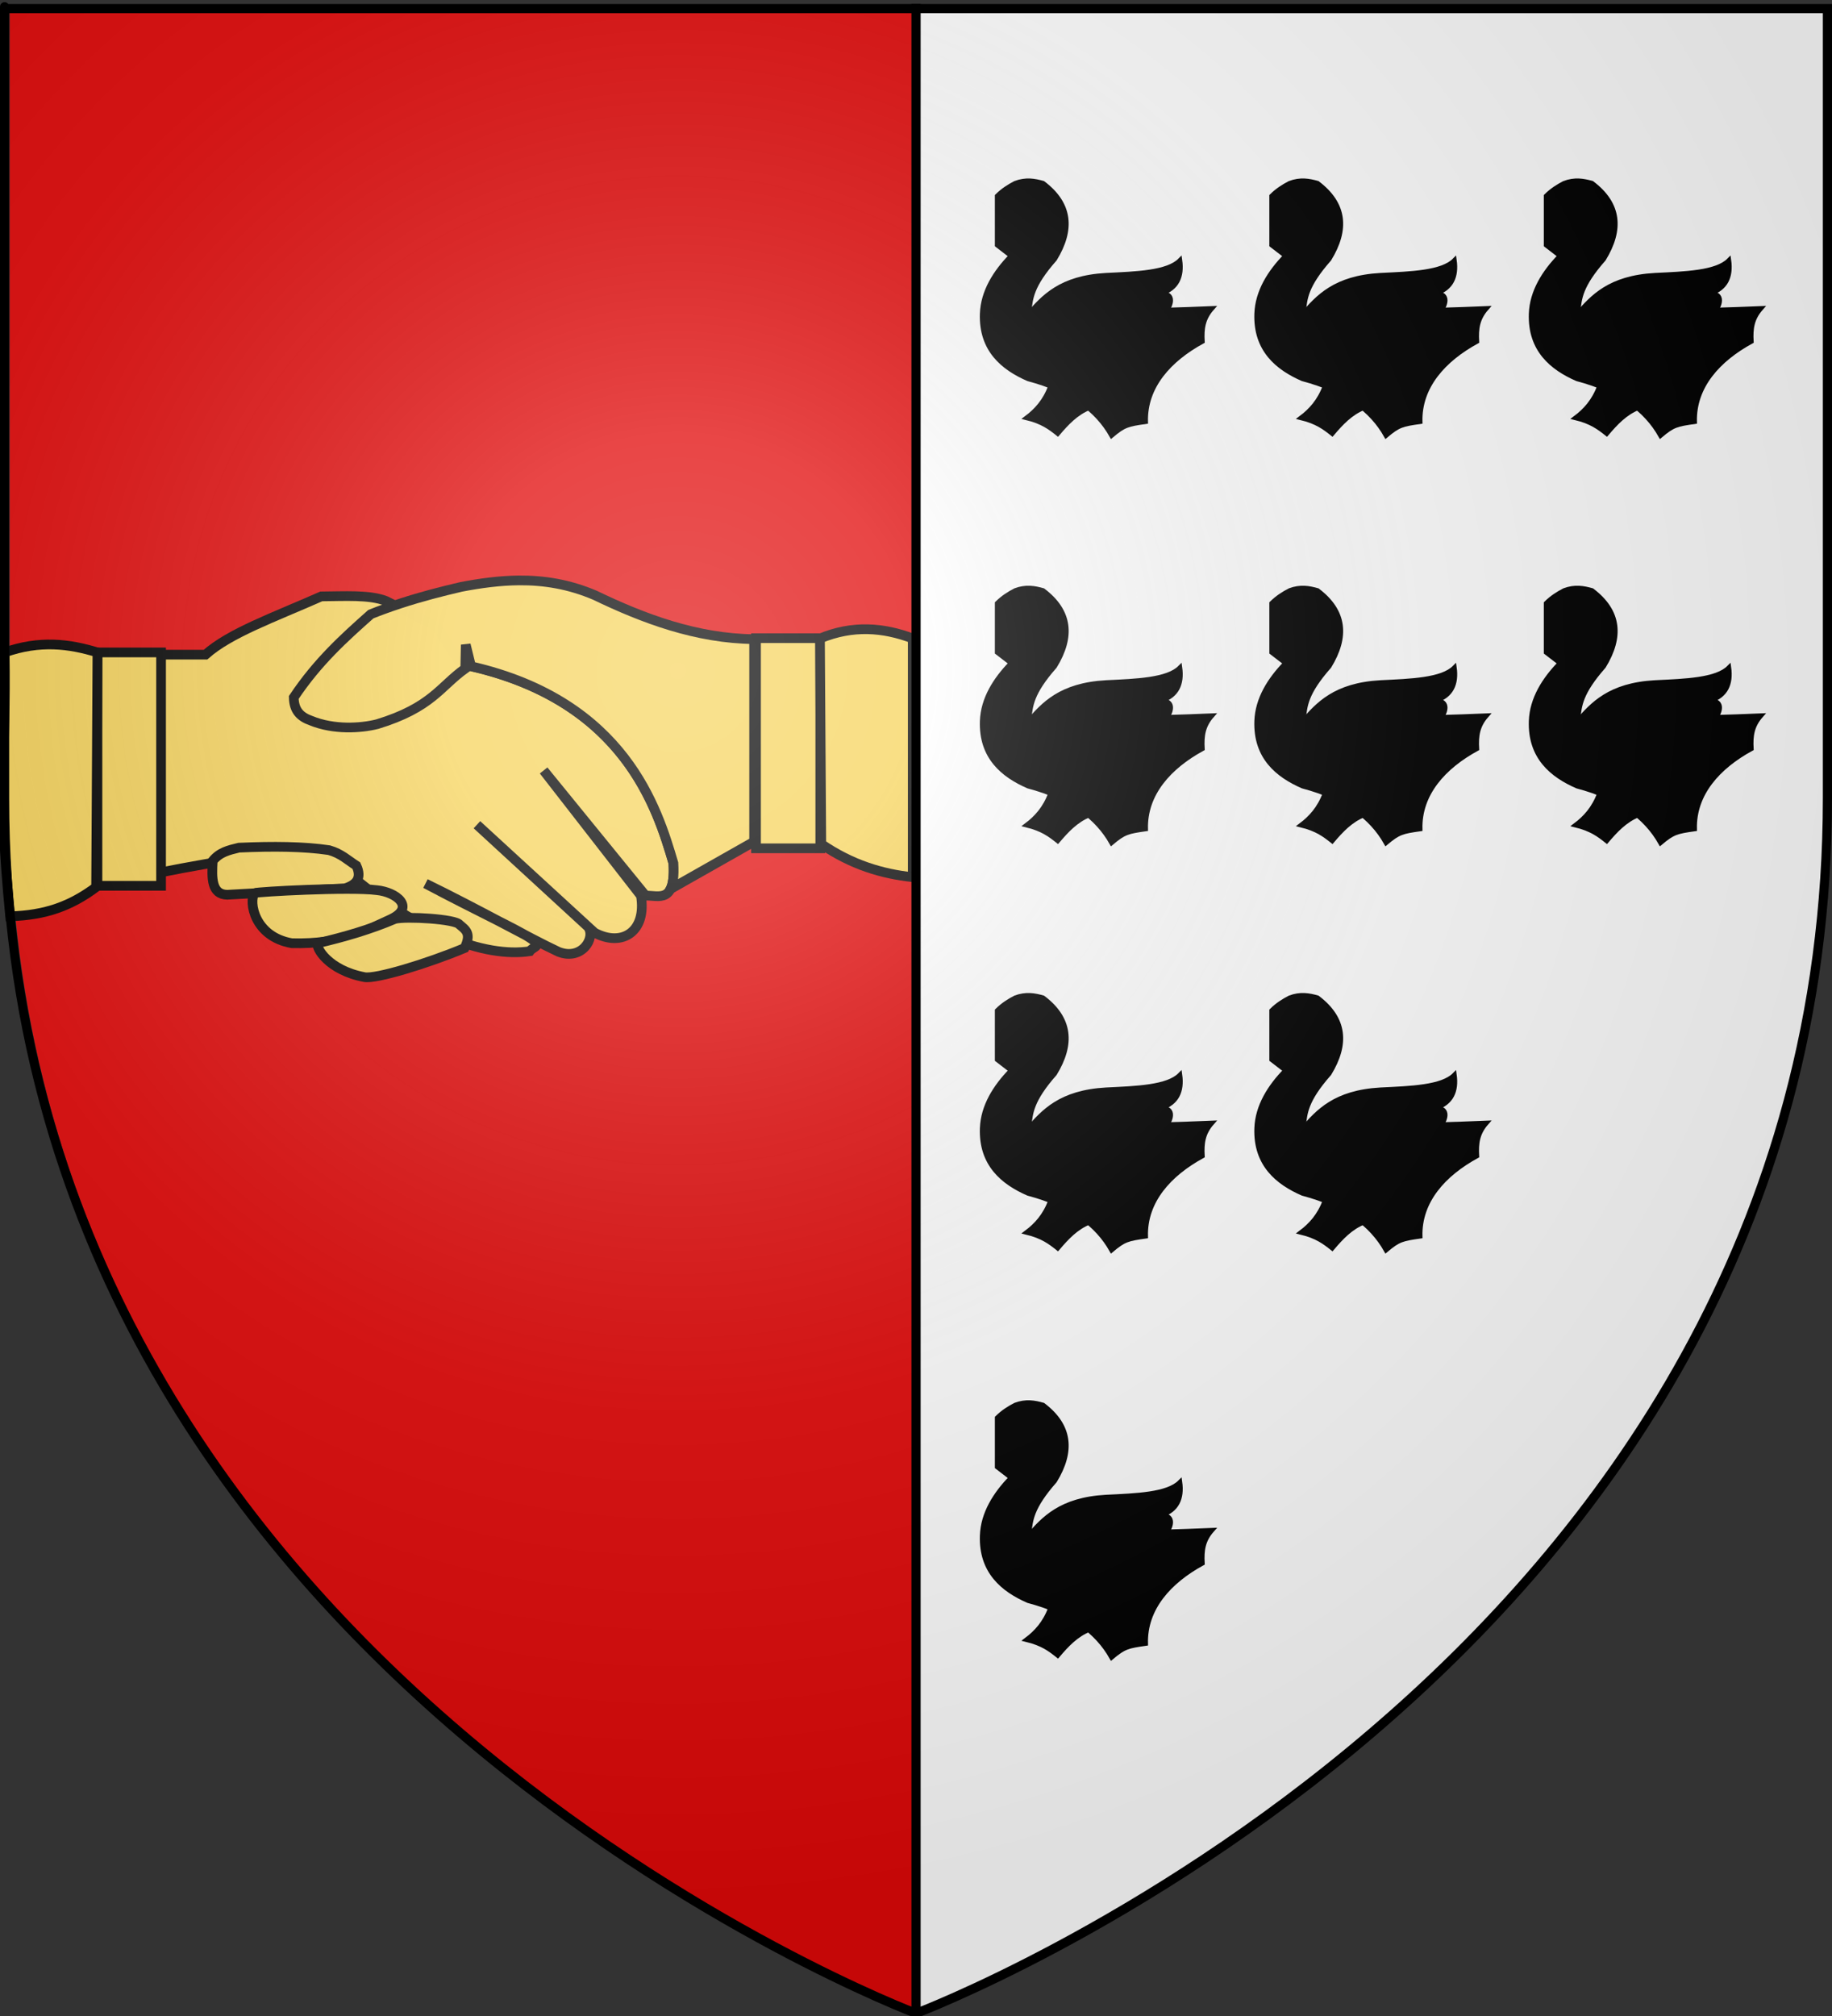 <?xml version="1.0" encoding="UTF-8" standalone="no"?>
<svg
   xmlns:dc="http://purl.org/dc/elements/1.1/"
   xmlns:cc="http://web.resource.org/cc/"
   xmlns:rdf="http://www.w3.org/1999/02/22-rdf-syntax-ns#"
   xmlns:svg="http://www.w3.org/2000/svg"
   xmlns="http://www.w3.org/2000/svg"
   xmlns:xlink="http://www.w3.org/1999/xlink"
   xmlns:sodipodi="http://sodipodi.sourceforge.net/DTD/sodipodi-0.dtd"
   xmlns:inkscape="http://www.inkscape.org/namespaces/inkscape"
   height="660"
   width="600"
   version="1.0"
   id="svg2"
   sodipodi:version="0.32"
   inkscape:version="0.44.1"
   sodipodi:docname="Blason Montainville01.svg"
   sodipodi:docbase="C:\Documents and Settings\Standard\Mes documents\Ouiqui\Blasons"
   inkscape:export-filename="/Users/olivier/Desktop/Blason Rouge/Blason_Vide_3D.png"
   inkscape:export-xdpi="144"
   inkscape:export-ydpi="144">
  <rect width="100%" height="100%" fill="#333333" stroke="none"/>
  <sodipodi:namedview
     inkscape:window-height="712"
     inkscape:window-width="1024"
     inkscape:pageshadow="2"
     inkscape:pageopacity="0.0"
     guidetolerance="10.0"
     gridtolerance="10.0"
     objecttolerance="10.0"
     borderopacity="1.0"
     bordercolor="#666666"
     pagecolor="#ffffff"
     id="base"
     showgrid="false"
     height="660px"
     inkscape:zoom="0.39166668"
     inkscape:cx="-116.10171"
     inkscape:cy="171.89774"
     inkscape:window-x="-4"
     inkscape:window-y="-4"
     inkscape:current-layer="layer4"
     showguides="true"
     inkscape:guide-bbox="true" />
  <desc
     id="desc4">Flag of Canton of Valais (Wallis)</desc>
  <defs
     id="defs6">
    <linearGradient
       id="linearGradient2893">
      <stop
         style="stop-color:white;stop-opacity:0.314;"
         offset="0"
         id="stop2895" />
      <stop
         id="stop2897"
         offset="0.19"
         style="stop-color:white;stop-opacity:0.251;" />
      <stop
         style="stop-color:#6b6b6b;stop-opacity:0.125;"
         offset="0.6"
         id="stop2901" />
      <stop
         style="stop-color:black;stop-opacity:0.125;"
         offset="1"
         id="stop2899" />
    </linearGradient>
    <linearGradient
       id="linearGradient2885">
      <stop
         id="stop2887"
         offset="0"
         style="stop-color:white;stop-opacity:1;" />
      <stop
         style="stop-color:white;stop-opacity:1;"
         offset="0.229"
         id="stop2891" />
      <stop
         id="stop2889"
         offset="1"
         style="stop-color:black;stop-opacity:1;" />
    </linearGradient>
    <linearGradient
       id="linearGradient2955">
      <stop
         id="stop2867"
         offset="0"
         style="stop-color:#fd0000;stop-opacity:1;" />
      <stop
         style="stop-color:#e77275;stop-opacity:0.659;"
         offset="0.5"
         id="stop2873" />
      <stop
         style="stop-color:black;stop-opacity:0.323;"
         offset="1"
         id="stop2959" />
    </linearGradient>
    <radialGradient
       inkscape:collect="always"
       xlink:href="#linearGradient2955"
       id="radialGradient2961"
       cx="225.524"
       cy="218.901"
       fx="225.524"
       fy="218.901"
       r="300"
       gradientTransform="matrix(-4.167939e-4,2.183,-1.884,-3.599562e-4,615.597,-289.121)"
       gradientUnits="userSpaceOnUse" />
    <polygon
       id="star"
       transform="scale(53,53)"
       points="0,-1 0.588,0.809 -0.951,-0.309 0.951,-0.309 -0.588,0.809 0,-1 " />
    <clipPath
       id="clip">
      <path
         d="M 0,-200 L 0,600 L 300,600 L 300,-200 L 0,-200 z "
         id="path10" />
    </clipPath>
    <radialGradient
       inkscape:collect="always"
       xlink:href="#linearGradient2955"
       id="radialGradient1911"
       gradientUnits="userSpaceOnUse"
       gradientTransform="matrix(-4.167939e-4,2.183,-1.884,-3.599562e-4,615.597,-289.121)"
       cx="225.524"
       cy="218.901"
       fx="225.524"
       fy="218.901"
       r="300" />
    <radialGradient
       inkscape:collect="always"
       xlink:href="#linearGradient2955"
       id="radialGradient2865"
       gradientUnits="userSpaceOnUse"
       gradientTransform="matrix(0,1.749,-1.593,-1.049767e-7,551.788,-191.29)"
       cx="225.524"
       cy="218.901"
       fx="225.524"
       fy="218.901"
       r="300" />
    <radialGradient
       inkscape:collect="always"
       xlink:href="#linearGradient2955"
       id="radialGradient2871"
       gradientUnits="userSpaceOnUse"
       gradientTransform="matrix(0,1.386,-1.323,-5.741131e-8,-158.082,-109.541)"
       cx="225.524"
       cy="218.901"
       fx="225.524"
       fy="218.901"
       r="300" />
    <radialGradient
       inkscape:collect="always"
       xlink:href="#linearGradient2893"
       id="radialGradient3163"
       gradientUnits="userSpaceOnUse"
       gradientTransform="matrix(1.353,0,0,1.349,-77.629,-85.747)"
       cx="221.445"
       cy="226.331"
       fx="221.445"
       fy="226.331"
       r="300" />
  </defs>
  <g
     inkscape:groupmode="layer"
     id="layer3"
     inkscape:label="Fond écu"
     style="display:inline"
     sodipodi:insensitive="true">
    <path
       style="fill:#e20909;fill-opacity:0.994;fill-rule:evenodd;stroke:none;stroke-width:1px;stroke-linecap:butt;stroke-linejoin:miter;stroke-opacity:1;display:inline"
       d="M 300.351,3.071 C 300.391,3.442 300.413,3.814 300.413,4.196 L 300.413,658.883 C 286.845,653.619 3.195,540.245 3.195,261.602 C 3.195,-23.849 3.195,3.071 3.195,3.071 L 300.351,3.071 z "
       id="path2816" />
    <path
       style="fill:white;fill-opacity:1;fill-rule:evenodd;stroke:none;stroke-width:1px;stroke-linecap:butt;stroke-linejoin:miter;stroke-opacity:1;display:inline"
       d="M 301.538,3.071 C 301.498,3.442 301.476,3.814 301.476,4.196 L 301.476,658.883 C 315.044,653.619 598.694,540.245 598.694,261.602 C 598.694,-23.849 598.694,3.071 598.694,3.071 L 301.538,3.071 z "
       id="path2818" />
  </g>
  <g
     inkscape:groupmode="layer"
     id="layer4"
     inkscape:label="Meubles"
     style="display:inline"
     sodipodi:insensitive="true">
    <g
       id="g22999"
       transform="matrix(1.538,0,0,1.538,-2.587,185.943)"
       style="fill:#f7d55d;fill-opacity:0.994;stroke:black;stroke-width:2.065;stroke-miterlimit:4;stroke-dasharray:none;stroke-opacity:1">
      <g
         id="g17190"
         style="fill:#f7d55d;fill-opacity:0.994;stroke:black;stroke-width:2.065;stroke-miterlimit:4;stroke-dasharray:none;stroke-opacity:1">
        <path
           id="path6470"
           style="fill:#f7d55d;fill-opacity:0.994;fill-rule:evenodd;stroke:black;stroke-width:2.065;stroke-linecap:butt;stroke-linejoin:miter;stroke-miterlimit:4;stroke-dasharray:none;stroke-opacity:1"
           d="M 35.576,18.45 L 45.44,18.45 C 50.634,13.846 59.665,10.654 70.101,6.051 C 75.056,6.028 80.381,5.636 83.911,7.037 L 94.762,12.531 L 99.694,20.423 C 134.516,27.371 141.596,51.036 145.07,62.839 C 145.588,71.504 142.008,69.7 139.152,69.745 L 117.45,43.111 L 138.165,69.745 C 139.443,77.356 134.202,80.795 128.301,77.636 L 103.244,54.653 L 126.924,76.422 C 128.597,78.759 125.544,83.665 120.595,81.698 C 114.096,78.645 103.366,72.567 92.3,67.181 C 102.959,72.85 111.656,76.87 114.494,78.727 C 117.388,80.622 115.267,80.495 114.491,81.582 C 105.203,82.974 89.827,78.193 71.235,60.913 C 60.641,60.278 48.362,62.339 35.824,64.812 L 35.576,18.45 z " />
        <path
           id="path6452"
           style="fill:#f7d55d;fill-opacity:0.994;fill-rule:evenodd;stroke:black;stroke-width:2.065;stroke-linecap:butt;stroke-linejoin:miter;stroke-miterlimit:4;stroke-dasharray:none;stroke-opacity:1"
           d="M 46.975,62.34 C 46.76,65.993 46.691,69.5 50.069,69.56 L 75.167,68.185 C 77.626,67.409 78.775,65.978 77.574,63.372 C 75.742,62.212 74.36,60.803 71.764,60.068 C 66.445,59.272 59.845,59.208 52.555,59.538 C 50.315,60.086 48.496,60.493 46.975,62.34 z " />
        <rect
           id="rect6492"
           style="fill:#f7d55d;fill-opacity:0.994;fill-rule:evenodd;stroke:black;stroke-width:2.065;stroke-linejoin:miter;stroke-miterlimit:4;stroke-dasharray:none;stroke-opacity:1"
           y="17.976"
           x="22.433"
           height="49.675"
           width="13.548" />
        <path
           id="path7379"
           style="fill:#f7d55d;fill-opacity:0.994;fill-rule:evenodd;stroke:black;stroke-width:2.065;stroke-linecap:butt;stroke-linejoin:miter;stroke-miterlimit:4;stroke-dasharray:none;stroke-opacity:1"
           d="M 22.433,17.976 C 16.46,16.14 10.144,15.328 2.676,17.976 C 3.067,40.807 0.997,45.078 3.85,74.143 C 11.452,73.924 16.807,71.916 22.151,67.934 L 22.433,17.976 z "
           sodipodi:nodetypes="ccccc" />
        <rect
           id="rect8266"
           style="fill:#f7d55d;fill-opacity:0.994;fill-rule:evenodd;stroke:black;stroke-width:2.065;stroke-linejoin:miter;stroke-miterlimit:4;stroke-dasharray:none;stroke-opacity:1"
           transform="scale(-1,1)"
           y="14.943"
           x="-176.359"
           height="44.734"
           width="13.686" />
        <path
           id="path6432"
           style="fill:#f7d55d;fill-opacity:0.994;fill-rule:evenodd;stroke:black;stroke-width:2.065;stroke-linecap:butt;stroke-linejoin:miter;stroke-miterlimit:4;stroke-dasharray:none;stroke-opacity:1"
           d="M 112.209,2.649 C 108.084,2.681 103.981,3.247 99.897,4.024 C 95.678,5.011 91.413,6.097 86.959,7.555 C 84.903,8.229 82.797,8.976 80.647,9.837 C 74.929,14.917 69.326,19.95 64.24,27.555 C 64.275,30.31 65.593,31.684 67.897,32.493 C 72.739,34.485 78.464,34.139 82.022,33.243 C 93.648,29.697 95.377,25.242 100.772,21.399 L 100.772,20.68 L 100.865,16.337 L 101.99,20.93 C 134.812,28.446 141.688,51.3 145.084,62.837 C 145.249,65.606 144.973,67.304 144.459,68.337 L 162.272,58.243 L 162.272,15.149 C 149.998,15.031 138.697,10.778 128.365,5.805 C 122.867,3.457 117.513,2.609 112.209,2.649 z " />
        <path
           id="path6454"
           style="fill:#f7d55d;fill-opacity:0.994;fill-rule:evenodd;stroke:black;stroke-width:2.065;stroke-linecap:butt;stroke-linejoin:miter;stroke-miterlimit:4;stroke-dasharray:none;stroke-opacity:1"
           d="M 55.879,69.199 C 54.616,71.025 55.801,78.485 63.821,79.874 C 74.561,80.144 79.673,77.124 85.023,74.699 C 90.168,72.178 86.054,68.986 81.928,68.582 C 76.283,67.833 56.495,68.914 55.879,69.199 z " />
        <path
           id="path6456"
           style="fill:#f7d55d;fill-opacity:0.994;fill-rule:evenodd;stroke:black;stroke-width:2.065;stroke-linecap:butt;stroke-linejoin:miter;stroke-miterlimit:4;stroke-dasharray:none;stroke-opacity:1"
           d="M 69.322,79.874 C 68.857,80.804 71.6,85.646 79.293,87.094 C 81.67,87.568 92.647,84.228 100.609,80.906 C 102.159,77.735 100.794,77.002 99.542,75.925 C 98.736,74.708 88.184,74.108 85.816,74.691 C 80.529,76.946 74.985,78.557 69.322,79.874 z " />
        <path
           id="path8268"
           style="fill:#f7d55d;fill-opacity:0.994;fill-rule:evenodd;stroke:black;stroke-width:2.065;stroke-linecap:butt;stroke-linejoin:miter;stroke-miterlimit:4;stroke-dasharray:none;stroke-opacity:1"
           d="M 176.29,15.012 C 183.291,12.108 189.798,12.66 196.047,15.012 L 196.047,65.817 C 189.556,65.13 183.064,63.201 176.572,58.761 L 176.29,15.012 z " />
      </g>
    </g>
    <g
       id="g2193"
       transform="translate(-2.503,0.553)"
       style="fill:black;fill-opacity:1">
      <g
         transform="matrix(0.481,0,0,0.481,321.94,56.844)"
         id="g2041"
         style="fill:black;fill-opacity:1">
        <g
           transform="matrix(1.053,0,0,1.053,202.733,-149.892)"
           style="fill:black;fill-opacity:1;display:inline"
           id="g5507">
          <path
             d="M -143.977,278.607 C -147.544,288.266 -153.145,294.367 -159.506,299.137 C -149.13,301.654 -144.122,305.513 -139.239,309.403 C -133.405,302.525 -127.306,295.98 -118.708,292.557 L -118.445,278.87 L -143.977,278.607 z "
             style="fill:black;fill-opacity:1;fill-rule:evenodd;stroke:black;stroke-width:2.848;stroke-linecap:butt;stroke-linejoin:miter;stroke-miterlimit:4;stroke-dasharray:none;stroke-opacity:1"
             id="path4610" />
          <path
             d="M -178.483,155.681 C -174.563,151.799 -170.643,149.436 -166.723,147.379 C -159.864,144.79 -154.209,145.812 -148.736,147.379 C -130.859,160.875 -129.497,177.468 -141.126,196.497 C -156.489,213.939 -156.683,221.901 -157.729,230.395 C -120.393,230.402 -82.238,230.136 -39.432,228.319 C -45.276,234.968 -46.123,241.346 -45.659,249.765 C -67.158,261.499 -82.897,278.88 -82.324,301.65 C -93.971,303.321 -96.292,303.774 -104.461,310.643 C -113.768,294.081 -130.68,281.322 -158.421,273.978 C -174.568,266.921 -189.01,255.202 -188.168,231.778 C -187.654,217.466 -179.676,204.894 -169.49,194.421 L -178.483,187.504 L -178.483,155.681 z "
             style="fill:black;fill-opacity:1;fill-rule:evenodd;stroke:black;stroke-width:2.848;stroke-linecap:butt;stroke-linejoin:miter;stroke-miterlimit:4;stroke-dasharray:none;stroke-opacity:1"
             id="path1946" />
          <path
             d="M -155.654,164.674 C -155.651,168.497 -158.749,171.598 -162.572,171.598 C -166.395,171.598 -169.493,168.497 -169.49,164.674 C -169.493,160.851 -166.395,157.751 -162.572,157.751 C -158.749,157.751 -155.651,160.851 -155.654,164.674 z "
             transform="translate(2,0)"
             style="color:black;fill:black;fill-opacity:1;fill-rule:nonzero;stroke:black;stroke-width:2.848;stroke-linecap:butt;stroke-linejoin:miter;marker:none;marker-start:none;marker-mid:none;marker-end:none;stroke-miterlimit:4;stroke-dasharray:none;stroke-dashoffset:0;stroke-opacity:1;visibility:visible;display:inline;overflow:visible"
             id="path1948" />
          <path
             d="M -158.235,232.123 C -148.562,221.179 -137.594,208.506 -107.92,206.874 C -88.319,205.924 -68.194,205.299 -60.186,197.189 C -58.689,207.893 -62.217,215.298 -71.947,218.634 C -85.103,222.894 -98.569,224.058 -112.071,224.86 C -99.888,223.678 -89.399,224.068 -72.639,218.634 C -62.89,218.357 -65.951,227.098 -69.871,231.087 C -78.931,237.878 -91.05,236.716 -101.694,239.388 L -78.173,235.335 C -70.513,237.451 -73.388,240.905 -76.823,244.197 C -83.477,249.04 -94.528,249.953 -103.769,252.532 L -84.531,247.889 C -77.636,250.594 -82.109,254.512 -87.2,257.901 C -102.035,266.424 -119.191,265.149 -134.9,265.676"
             style="fill:black;fill-opacity:1;fill-rule:evenodd;stroke:black;stroke-width:2.848;stroke-linecap:butt;stroke-linejoin:miter;stroke-miterlimit:4;stroke-dasharray:none;stroke-opacity:1"
             id="path3722" />
        </g>
      </g>
      <g
         transform="matrix(0.481,0,0,0.481,411.833,56.844)"
         id="g2169"
         style="fill:black;fill-opacity:1">
        <g
           transform="matrix(1.053,0,0,1.053,202.733,-149.892)"
           style="fill:black;fill-opacity:1;display:inline"
           id="g2171">
          <path
             d="M -143.977,278.607 C -147.544,288.266 -153.145,294.367 -159.506,299.137 C -149.13,301.654 -144.122,305.513 -139.239,309.403 C -133.405,302.525 -127.306,295.98 -118.708,292.557 L -118.445,278.87 L -143.977,278.607 z "
             style="fill:black;fill-opacity:1;fill-rule:evenodd;stroke:black;stroke-width:2.848;stroke-linecap:butt;stroke-linejoin:miter;stroke-miterlimit:4;stroke-dasharray:none;stroke-opacity:1"
             id="path2173" />
          <path
             d="M -178.483,155.681 C -174.563,151.799 -170.643,149.436 -166.723,147.379 C -159.864,144.79 -154.209,145.812 -148.736,147.379 C -130.859,160.875 -129.497,177.468 -141.126,196.497 C -156.489,213.939 -156.683,221.901 -157.729,230.395 C -120.393,230.402 -82.238,230.136 -39.432,228.319 C -45.276,234.968 -46.123,241.346 -45.659,249.765 C -67.158,261.499 -82.897,278.88 -82.324,301.65 C -93.971,303.321 -96.292,303.774 -104.461,310.643 C -113.768,294.081 -130.68,281.322 -158.421,273.978 C -174.568,266.921 -189.01,255.202 -188.168,231.778 C -187.654,217.466 -179.676,204.894 -169.49,194.421 L -178.483,187.504 L -178.483,155.681 z "
             style="fill:black;fill-opacity:1;fill-rule:evenodd;stroke:black;stroke-width:2.848;stroke-linecap:butt;stroke-linejoin:miter;stroke-miterlimit:4;stroke-dasharray:none;stroke-opacity:1"
             id="path2175" />
          <path
             d="M -155.654,164.674 C -155.651,168.497 -158.749,171.598 -162.572,171.598 C -166.395,171.598 -169.493,168.497 -169.49,164.674 C -169.493,160.851 -166.395,157.751 -162.572,157.751 C -158.749,157.751 -155.651,160.851 -155.654,164.674 z "
             transform="translate(2,0)"
             style="color:black;fill:black;fill-opacity:1;fill-rule:nonzero;stroke:black;stroke-width:2.848;stroke-linecap:butt;stroke-linejoin:miter;marker:none;marker-start:none;marker-mid:none;marker-end:none;stroke-miterlimit:4;stroke-dasharray:none;stroke-dashoffset:0;stroke-opacity:1;visibility:visible;display:inline;overflow:visible"
             id="path2177" />
          <path
             d="M -158.235,232.123 C -148.562,221.179 -137.594,208.506 -107.92,206.874 C -88.319,205.924 -68.194,205.299 -60.186,197.189 C -58.689,207.893 -62.217,215.298 -71.947,218.634 C -85.103,222.894 -98.569,224.058 -112.071,224.86 C -99.888,223.678 -89.399,224.068 -72.639,218.634 C -62.89,218.357 -65.951,227.098 -69.871,231.087 C -78.931,237.878 -91.05,236.716 -101.694,239.388 L -78.173,235.335 C -70.513,237.451 -73.388,240.905 -76.823,244.197 C -83.477,249.04 -94.528,249.953 -103.769,252.532 L -84.531,247.889 C -77.636,250.594 -82.109,254.512 -87.2,257.901 C -102.035,266.424 -119.191,265.149 -134.9,265.676"
             style="fill:black;fill-opacity:1;fill-rule:evenodd;stroke:black;stroke-width:2.848;stroke-linecap:butt;stroke-linejoin:miter;stroke-miterlimit:4;stroke-dasharray:none;stroke-opacity:1"
             id="path2179" />
        </g>
      </g>
      <g
         transform="matrix(0.481,0,0,0.481,501.727,56.844)"
         id="g2181"
         style="fill:black;fill-opacity:1">
        <g
           transform="matrix(1.053,0,0,1.053,202.733,-149.892)"
           style="fill:black;fill-opacity:1;display:inline"
           id="g2183">
          <path
             d="M -143.977,278.607 C -147.544,288.266 -153.145,294.367 -159.506,299.137 C -149.13,301.654 -144.122,305.513 -139.239,309.403 C -133.405,302.525 -127.306,295.98 -118.708,292.557 L -118.445,278.87 L -143.977,278.607 z "
             style="fill:black;fill-opacity:1;fill-rule:evenodd;stroke:black;stroke-width:2.848;stroke-linecap:butt;stroke-linejoin:miter;stroke-miterlimit:4;stroke-dasharray:none;stroke-opacity:1"
             id="path2185" />
          <path
             d="M -178.483,155.681 C -174.563,151.799 -170.643,149.436 -166.723,147.379 C -159.864,144.79 -154.209,145.812 -148.736,147.379 C -130.859,160.875 -129.497,177.468 -141.126,196.497 C -156.489,213.939 -156.683,221.901 -157.729,230.395 C -120.393,230.402 -82.238,230.136 -39.432,228.319 C -45.276,234.968 -46.123,241.346 -45.659,249.765 C -67.158,261.499 -82.897,278.88 -82.324,301.65 C -93.971,303.321 -96.292,303.774 -104.461,310.643 C -113.768,294.081 -130.68,281.322 -158.421,273.978 C -174.568,266.921 -189.01,255.202 -188.168,231.778 C -187.654,217.466 -179.676,204.894 -169.49,194.421 L -178.483,187.504 L -178.483,155.681 z "
             style="fill:black;fill-opacity:1;fill-rule:evenodd;stroke:black;stroke-width:2.848;stroke-linecap:butt;stroke-linejoin:miter;stroke-miterlimit:4;stroke-dasharray:none;stroke-opacity:1"
             id="path2187" />
          <path
             d="M -155.654,164.674 C -155.651,168.497 -158.749,171.598 -162.572,171.598 C -166.395,171.598 -169.493,168.497 -169.49,164.674 C -169.493,160.851 -166.395,157.751 -162.572,157.751 C -158.749,157.751 -155.651,160.851 -155.654,164.674 z "
             transform="translate(2,0)"
             style="color:black;fill:black;fill-opacity:1;fill-rule:nonzero;stroke:black;stroke-width:2.848;stroke-linecap:butt;stroke-linejoin:miter;marker:none;marker-start:none;marker-mid:none;marker-end:none;stroke-miterlimit:4;stroke-dasharray:none;stroke-dashoffset:0;stroke-opacity:1;visibility:visible;display:inline;overflow:visible"
             id="path2189" />
          <path
             d="M -158.235,232.123 C -148.562,221.179 -137.594,208.506 -107.92,206.874 C -88.319,205.924 -68.194,205.299 -60.186,197.189 C -58.689,207.893 -62.217,215.298 -71.947,218.634 C -85.103,222.894 -98.569,224.058 -112.071,224.86 C -99.888,223.678 -89.399,224.068 -72.639,218.634 C -62.89,218.357 -65.951,227.098 -69.871,231.087 C -78.931,237.878 -91.05,236.716 -101.694,239.388 L -78.173,235.335 C -70.513,237.451 -73.388,240.905 -76.823,244.197 C -83.477,249.04 -94.528,249.953 -103.769,252.532 L -84.531,247.889 C -77.636,250.594 -82.109,254.512 -87.2,257.901 C -102.035,266.424 -119.191,265.149 -134.9,265.676"
             style="fill:black;fill-opacity:1;fill-rule:evenodd;stroke:black;stroke-width:2.848;stroke-linecap:butt;stroke-linejoin:miter;stroke-miterlimit:4;stroke-dasharray:none;stroke-opacity:1"
             id="path2191" />
        </g>
      </g>
    </g>
    <g
       transform="translate(-2.503,133.887)"
       id="g2213"
       style="fill:black;fill-opacity:1">
      <g
         id="g2215"
         transform="matrix(0.481,0,0,0.481,321.94,56.844)"
         style="fill:black;fill-opacity:1">
        <g
           id="g2217"
           style="fill:black;fill-opacity:1;display:inline"
           transform="matrix(1.053,0,0,1.053,202.733,-149.892)">
          <path
             id="path2219"
             style="fill:black;fill-opacity:1;fill-rule:evenodd;stroke:black;stroke-width:2.848;stroke-linecap:butt;stroke-linejoin:miter;stroke-miterlimit:4;stroke-dasharray:none;stroke-opacity:1"
             d="M -143.977,278.607 C -147.544,288.266 -153.145,294.367 -159.506,299.137 C -149.13,301.654 -144.122,305.513 -139.239,309.403 C -133.405,302.525 -127.306,295.98 -118.708,292.557 L -118.445,278.87 L -143.977,278.607 z " />
          <path
             id="path2221"
             style="fill:black;fill-opacity:1;fill-rule:evenodd;stroke:black;stroke-width:2.848;stroke-linecap:butt;stroke-linejoin:miter;stroke-miterlimit:4;stroke-dasharray:none;stroke-opacity:1"
             d="M -178.483,155.681 C -174.563,151.799 -170.643,149.436 -166.723,147.379 C -159.864,144.79 -154.209,145.812 -148.736,147.379 C -130.859,160.875 -129.497,177.468 -141.126,196.497 C -156.489,213.939 -156.683,221.901 -157.729,230.395 C -120.393,230.402 -82.238,230.136 -39.432,228.319 C -45.276,234.968 -46.123,241.346 -45.659,249.765 C -67.158,261.499 -82.897,278.88 -82.324,301.65 C -93.971,303.321 -96.292,303.774 -104.461,310.643 C -113.768,294.081 -130.68,281.322 -158.421,273.978 C -174.568,266.921 -189.01,255.202 -188.168,231.778 C -187.654,217.466 -179.676,204.894 -169.49,194.421 L -178.483,187.504 L -178.483,155.681 z " />
          <path
             id="path2223"
             style="color:black;fill:black;fill-opacity:1;fill-rule:nonzero;stroke:black;stroke-width:2.848;stroke-linecap:butt;stroke-linejoin:miter;marker:none;marker-start:none;marker-mid:none;marker-end:none;stroke-miterlimit:4;stroke-dasharray:none;stroke-dashoffset:0;stroke-opacity:1;visibility:visible;display:inline;overflow:visible"
             transform="translate(2,0)"
             d="M -155.654,164.674 C -155.651,168.497 -158.749,171.598 -162.572,171.598 C -166.395,171.598 -169.493,168.497 -169.49,164.674 C -169.493,160.851 -166.395,157.751 -162.572,157.751 C -158.749,157.751 -155.651,160.851 -155.654,164.674 z " />
          <path
             id="path2225"
             style="fill:black;fill-opacity:1;fill-rule:evenodd;stroke:black;stroke-width:2.848;stroke-linecap:butt;stroke-linejoin:miter;stroke-miterlimit:4;stroke-dasharray:none;stroke-opacity:1"
             d="M -158.235,232.123 C -148.562,221.179 -137.594,208.506 -107.92,206.874 C -88.319,205.924 -68.194,205.299 -60.186,197.189 C -58.689,207.893 -62.217,215.298 -71.947,218.634 C -85.103,222.894 -98.569,224.058 -112.071,224.86 C -99.888,223.678 -89.399,224.068 -72.639,218.634 C -62.89,218.357 -65.951,227.098 -69.871,231.087 C -78.931,237.878 -91.05,236.716 -101.694,239.388 L -78.173,235.335 C -70.513,237.451 -73.388,240.905 -76.823,244.197 C -83.477,249.04 -94.528,249.953 -103.769,252.532 L -84.531,247.889 C -77.636,250.594 -82.109,254.512 -87.2,257.901 C -102.035,266.424 -119.191,265.149 -134.9,265.676" />
        </g>
      </g>
      <g
         id="g2227"
         transform="matrix(0.481,0,0,0.481,411.833,56.844)"
         style="fill:black;fill-opacity:1">
        <g
           id="g2229"
           style="fill:black;fill-opacity:1;display:inline"
           transform="matrix(1.053,0,0,1.053,202.733,-149.892)">
          <path
             id="path2231"
             style="fill:black;fill-opacity:1;fill-rule:evenodd;stroke:black;stroke-width:2.848;stroke-linecap:butt;stroke-linejoin:miter;stroke-miterlimit:4;stroke-dasharray:none;stroke-opacity:1"
             d="M -143.977,278.607 C -147.544,288.266 -153.145,294.367 -159.506,299.137 C -149.13,301.654 -144.122,305.513 -139.239,309.403 C -133.405,302.525 -127.306,295.98 -118.708,292.557 L -118.445,278.87 L -143.977,278.607 z " />
          <path
             id="path2233"
             style="fill:black;fill-opacity:1;fill-rule:evenodd;stroke:black;stroke-width:2.848;stroke-linecap:butt;stroke-linejoin:miter;stroke-miterlimit:4;stroke-dasharray:none;stroke-opacity:1"
             d="M -178.483,155.681 C -174.563,151.799 -170.643,149.436 -166.723,147.379 C -159.864,144.79 -154.209,145.812 -148.736,147.379 C -130.859,160.875 -129.497,177.468 -141.126,196.497 C -156.489,213.939 -156.683,221.901 -157.729,230.395 C -120.393,230.402 -82.238,230.136 -39.432,228.319 C -45.276,234.968 -46.123,241.346 -45.659,249.765 C -67.158,261.499 -82.897,278.88 -82.324,301.65 C -93.971,303.321 -96.292,303.774 -104.461,310.643 C -113.768,294.081 -130.68,281.322 -158.421,273.978 C -174.568,266.921 -189.01,255.202 -188.168,231.778 C -187.654,217.466 -179.676,204.894 -169.49,194.421 L -178.483,187.504 L -178.483,155.681 z " />
          <path
             id="path2235"
             style="color:black;fill:black;fill-opacity:1;fill-rule:nonzero;stroke:black;stroke-width:2.848;stroke-linecap:butt;stroke-linejoin:miter;marker:none;marker-start:none;marker-mid:none;marker-end:none;stroke-miterlimit:4;stroke-dasharray:none;stroke-dashoffset:0;stroke-opacity:1;visibility:visible;display:inline;overflow:visible"
             transform="translate(2,0)"
             d="M -155.654,164.674 C -155.651,168.497 -158.749,171.598 -162.572,171.598 C -166.395,171.598 -169.493,168.497 -169.49,164.674 C -169.493,160.851 -166.395,157.751 -162.572,157.751 C -158.749,157.751 -155.651,160.851 -155.654,164.674 z " />
          <path
             id="path2237"
             style="fill:black;fill-opacity:1;fill-rule:evenodd;stroke:black;stroke-width:2.848;stroke-linecap:butt;stroke-linejoin:miter;stroke-miterlimit:4;stroke-dasharray:none;stroke-opacity:1"
             d="M -158.235,232.123 C -148.562,221.179 -137.594,208.506 -107.92,206.874 C -88.319,205.924 -68.194,205.299 -60.186,197.189 C -58.689,207.893 -62.217,215.298 -71.947,218.634 C -85.103,222.894 -98.569,224.058 -112.071,224.86 C -99.888,223.678 -89.399,224.068 -72.639,218.634 C -62.89,218.357 -65.951,227.098 -69.871,231.087 C -78.931,237.878 -91.05,236.716 -101.694,239.388 L -78.173,235.335 C -70.513,237.451 -73.388,240.905 -76.823,244.197 C -83.477,249.04 -94.528,249.953 -103.769,252.532 L -84.531,247.889 C -77.636,250.594 -82.109,254.512 -87.2,257.901 C -102.035,266.424 -119.191,265.149 -134.9,265.676" />
        </g>
      </g>
      <g
         id="g2239"
         transform="matrix(0.481,0,0,0.481,501.727,56.844)"
         style="fill:black;fill-opacity:1">
        <g
           id="g2241"
           style="fill:black;fill-opacity:1;display:inline"
           transform="matrix(1.053,0,0,1.053,202.733,-149.892)">
          <path
             id="path2243"
             style="fill:black;fill-opacity:1;fill-rule:evenodd;stroke:black;stroke-width:2.848;stroke-linecap:butt;stroke-linejoin:miter;stroke-miterlimit:4;stroke-dasharray:none;stroke-opacity:1"
             d="M -143.977,278.607 C -147.544,288.266 -153.145,294.367 -159.506,299.137 C -149.13,301.654 -144.122,305.513 -139.239,309.403 C -133.405,302.525 -127.306,295.98 -118.708,292.557 L -118.445,278.87 L -143.977,278.607 z " />
          <path
             id="path2245"
             style="fill:black;fill-opacity:1;fill-rule:evenodd;stroke:black;stroke-width:2.848;stroke-linecap:butt;stroke-linejoin:miter;stroke-miterlimit:4;stroke-dasharray:none;stroke-opacity:1"
             d="M -178.483,155.681 C -174.563,151.799 -170.643,149.436 -166.723,147.379 C -159.864,144.79 -154.209,145.812 -148.736,147.379 C -130.859,160.875 -129.497,177.468 -141.126,196.497 C -156.489,213.939 -156.683,221.901 -157.729,230.395 C -120.393,230.402 -82.238,230.136 -39.432,228.319 C -45.276,234.968 -46.123,241.346 -45.659,249.765 C -67.158,261.499 -82.897,278.88 -82.324,301.65 C -93.971,303.321 -96.292,303.774 -104.461,310.643 C -113.768,294.081 -130.68,281.322 -158.421,273.978 C -174.568,266.921 -189.01,255.202 -188.168,231.778 C -187.654,217.466 -179.676,204.894 -169.49,194.421 L -178.483,187.504 L -178.483,155.681 z " />
          <path
             id="path2247"
             style="color:black;fill:black;fill-opacity:1;fill-rule:nonzero;stroke:black;stroke-width:2.848;stroke-linecap:butt;stroke-linejoin:miter;marker:none;marker-start:none;marker-mid:none;marker-end:none;stroke-miterlimit:4;stroke-dasharray:none;stroke-dashoffset:0;stroke-opacity:1;visibility:visible;display:inline;overflow:visible"
             transform="translate(2,0)"
             d="M -155.654,164.674 C -155.651,168.497 -158.749,171.598 -162.572,171.598 C -166.395,171.598 -169.493,168.497 -169.49,164.674 C -169.493,160.851 -166.395,157.751 -162.572,157.751 C -158.749,157.751 -155.651,160.851 -155.654,164.674 z " />
          <path
             id="path2249"
             style="fill:black;fill-opacity:1;fill-rule:evenodd;stroke:black;stroke-width:2.848;stroke-linecap:butt;stroke-linejoin:miter;stroke-miterlimit:4;stroke-dasharray:none;stroke-opacity:1"
             d="M -158.235,232.123 C -148.562,221.179 -137.594,208.506 -107.92,206.874 C -88.319,205.924 -68.194,205.299 -60.186,197.189 C -58.689,207.893 -62.217,215.298 -71.947,218.634 C -85.103,222.894 -98.569,224.058 -112.071,224.86 C -99.888,223.678 -89.399,224.068 -72.639,218.634 C -62.89,218.357 -65.951,227.098 -69.871,231.087 C -78.931,237.878 -91.05,236.716 -101.694,239.388 L -78.173,235.335 C -70.513,237.451 -73.388,240.905 -76.823,244.197 C -83.477,249.04 -94.528,249.953 -103.769,252.532 L -84.531,247.889 C -77.636,250.594 -82.109,254.512 -87.2,257.901 C -102.035,266.424 -119.191,265.149 -134.9,265.676" />
        </g>
      </g>
    </g>
    <g
       id="g2319"
       transform="translate(0,9.22)"
       style="fill:black;fill-opacity:1">
      <g
         transform="matrix(0.481,0,0,0.481,319.437,314.844)"
         id="g2253"
         style="fill:black;fill-opacity:1">
        <g
           transform="matrix(1.053,0,0,1.053,202.733,-149.892)"
           style="fill:black;fill-opacity:1;display:inline"
           id="g2255">
          <path
             d="M -143.977,278.607 C -147.544,288.266 -153.145,294.367 -159.506,299.137 C -149.13,301.654 -144.122,305.513 -139.239,309.403 C -133.405,302.525 -127.306,295.98 -118.708,292.557 L -118.445,278.87 L -143.977,278.607 z "
             style="fill:black;fill-opacity:1;fill-rule:evenodd;stroke:black;stroke-width:2.848;stroke-linecap:butt;stroke-linejoin:miter;stroke-miterlimit:4;stroke-dasharray:none;stroke-opacity:1"
             id="path2257" />
          <path
             d="M -178.483,155.681 C -174.563,151.799 -170.643,149.436 -166.723,147.379 C -159.864,144.79 -154.209,145.812 -148.736,147.379 C -130.859,160.875 -129.497,177.468 -141.126,196.497 C -156.489,213.939 -156.683,221.901 -157.729,230.395 C -120.393,230.402 -82.238,230.136 -39.432,228.319 C -45.276,234.968 -46.123,241.346 -45.659,249.765 C -67.158,261.499 -82.897,278.88 -82.324,301.65 C -93.971,303.321 -96.292,303.774 -104.461,310.643 C -113.768,294.081 -130.68,281.322 -158.421,273.978 C -174.568,266.921 -189.01,255.202 -188.168,231.778 C -187.654,217.466 -179.676,204.894 -169.49,194.421 L -178.483,187.504 L -178.483,155.681 z "
             style="fill:black;fill-opacity:1;fill-rule:evenodd;stroke:black;stroke-width:2.848;stroke-linecap:butt;stroke-linejoin:miter;stroke-miterlimit:4;stroke-dasharray:none;stroke-opacity:1"
             id="path2259" />
          <path
             d="M -155.654,164.674 C -155.651,168.497 -158.749,171.598 -162.572,171.598 C -166.395,171.598 -169.493,168.497 -169.49,164.674 C -169.493,160.851 -166.395,157.751 -162.572,157.751 C -158.749,157.751 -155.651,160.851 -155.654,164.674 z "
             transform="translate(2,0)"
             style="color:black;fill:black;fill-opacity:1;fill-rule:nonzero;stroke:black;stroke-width:2.848;stroke-linecap:butt;stroke-linejoin:miter;marker:none;marker-start:none;marker-mid:none;marker-end:none;stroke-miterlimit:4;stroke-dasharray:none;stroke-dashoffset:0;stroke-opacity:1;visibility:visible;display:inline;overflow:visible"
             id="path2261" />
          <path
             d="M -158.235,232.123 C -148.562,221.179 -137.594,208.506 -107.92,206.874 C -88.319,205.924 -68.194,205.299 -60.186,197.189 C -58.689,207.893 -62.217,215.298 -71.947,218.634 C -85.103,222.894 -98.569,224.058 -112.071,224.86 C -99.888,223.678 -89.399,224.068 -72.639,218.634 C -62.89,218.357 -65.951,227.098 -69.871,231.087 C -78.931,237.878 -91.05,236.716 -101.694,239.388 L -78.173,235.335 C -70.513,237.451 -73.388,240.905 -76.823,244.197 C -83.477,249.04 -94.528,249.953 -103.769,252.532 L -84.531,247.889 C -77.636,250.594 -82.109,254.512 -87.2,257.901 C -102.035,266.424 -119.191,265.149 -134.9,265.676"
             style="fill:black;fill-opacity:1;fill-rule:evenodd;stroke:black;stroke-width:2.848;stroke-linecap:butt;stroke-linejoin:miter;stroke-miterlimit:4;stroke-dasharray:none;stroke-opacity:1"
             id="path2263" />
        </g>
      </g>
      <g
         transform="matrix(0.481,0,0,0.481,409.33,314.844)"
         id="g2265"
         style="fill:black;fill-opacity:1">
        <g
           transform="matrix(1.053,0,0,1.053,202.733,-149.892)"
           style="fill:black;fill-opacity:1;display:inline"
           id="g2267">
          <path
             d="M -143.977,278.607 C -147.544,288.266 -153.145,294.367 -159.506,299.137 C -149.13,301.654 -144.122,305.513 -139.239,309.403 C -133.405,302.525 -127.306,295.98 -118.708,292.557 L -118.445,278.87 L -143.977,278.607 z "
             style="fill:black;fill-opacity:1;fill-rule:evenodd;stroke:black;stroke-width:2.848;stroke-linecap:butt;stroke-linejoin:miter;stroke-miterlimit:4;stroke-dasharray:none;stroke-opacity:1"
             id="path2269" />
          <path
             d="M -178.483,155.681 C -174.563,151.799 -170.643,149.436 -166.723,147.379 C -159.864,144.79 -154.209,145.812 -148.736,147.379 C -130.859,160.875 -129.497,177.468 -141.126,196.497 C -156.489,213.939 -156.683,221.901 -157.729,230.395 C -120.393,230.402 -82.238,230.136 -39.432,228.319 C -45.276,234.968 -46.123,241.346 -45.659,249.765 C -67.158,261.499 -82.897,278.88 -82.324,301.65 C -93.971,303.321 -96.292,303.774 -104.461,310.643 C -113.768,294.081 -130.68,281.322 -158.421,273.978 C -174.568,266.921 -189.01,255.202 -188.168,231.778 C -187.654,217.466 -179.676,204.894 -169.49,194.421 L -178.483,187.504 L -178.483,155.681 z "
             style="fill:black;fill-opacity:1;fill-rule:evenodd;stroke:black;stroke-width:2.848;stroke-linecap:butt;stroke-linejoin:miter;stroke-miterlimit:4;stroke-dasharray:none;stroke-opacity:1"
             id="path2271" />
          <path
             d="M -155.654,164.674 C -155.651,168.497 -158.749,171.598 -162.572,171.598 C -166.395,171.598 -169.493,168.497 -169.49,164.674 C -169.493,160.851 -166.395,157.751 -162.572,157.751 C -158.749,157.751 -155.651,160.851 -155.654,164.674 z "
             transform="translate(2,0)"
             style="color:black;fill:black;fill-opacity:1;fill-rule:nonzero;stroke:black;stroke-width:2.848;stroke-linecap:butt;stroke-linejoin:miter;marker:none;marker-start:none;marker-mid:none;marker-end:none;stroke-miterlimit:4;stroke-dasharray:none;stroke-dashoffset:0;stroke-opacity:1;visibility:visible;display:inline;overflow:visible"
             id="path2273" />
          <path
             d="M -158.235,232.123 C -148.562,221.179 -137.594,208.506 -107.92,206.874 C -88.319,205.924 -68.194,205.299 -60.186,197.189 C -58.689,207.893 -62.217,215.298 -71.947,218.634 C -85.103,222.894 -98.569,224.058 -112.071,224.86 C -99.888,223.678 -89.399,224.068 -72.639,218.634 C -62.89,218.357 -65.951,227.098 -69.871,231.087 C -78.931,237.878 -91.05,236.716 -101.694,239.388 L -78.173,235.335 C -70.513,237.451 -73.388,240.905 -76.823,244.197 C -83.477,249.04 -94.528,249.953 -103.769,252.532 L -84.531,247.889 C -77.636,250.594 -82.109,254.512 -87.2,257.901 C -102.035,266.424 -119.191,265.149 -134.9,265.676"
             style="fill:black;fill-opacity:1;fill-rule:evenodd;stroke:black;stroke-width:2.848;stroke-linecap:butt;stroke-linejoin:miter;stroke-miterlimit:4;stroke-dasharray:none;stroke-opacity:1"
             id="path2275" />
        </g>
      </g>
    </g>
    <g
       transform="matrix(0.481,0,0,0.481,319.437,457.398)"
       id="g2307"
       style="fill:black;fill-opacity:1">
      <g
         transform="matrix(1.053,0,0,1.053,202.733,-149.892)"
         style="fill:black;fill-opacity:1;display:inline"
         id="g2309">
        <path
           d="M -143.977,278.607 C -147.544,288.266 -153.145,294.367 -159.506,299.137 C -149.13,301.654 -144.122,305.513 -139.239,309.403 C -133.405,302.525 -127.306,295.98 -118.708,292.557 L -118.445,278.87 L -143.977,278.607 z "
           style="fill:black;fill-opacity:1;fill-rule:evenodd;stroke:black;stroke-width:2.848;stroke-linecap:butt;stroke-linejoin:miter;stroke-miterlimit:4;stroke-dasharray:none;stroke-opacity:1"
           id="path2311" />
        <path
           d="M -178.483,155.681 C -174.563,151.799 -170.643,149.436 -166.723,147.379 C -159.864,144.79 -154.209,145.812 -148.736,147.379 C -130.859,160.875 -129.497,177.468 -141.126,196.497 C -156.489,213.939 -156.683,221.901 -157.729,230.395 C -120.393,230.402 -82.238,230.136 -39.432,228.319 C -45.276,234.968 -46.123,241.346 -45.659,249.765 C -67.158,261.499 -82.897,278.88 -82.324,301.65 C -93.971,303.321 -96.292,303.774 -104.461,310.643 C -113.768,294.081 -130.68,281.322 -158.421,273.978 C -174.568,266.921 -189.01,255.202 -188.168,231.778 C -187.654,217.466 -179.676,204.894 -169.49,194.421 L -178.483,187.504 L -178.483,155.681 z "
           style="fill:black;fill-opacity:1;fill-rule:evenodd;stroke:black;stroke-width:2.848;stroke-linecap:butt;stroke-linejoin:miter;stroke-miterlimit:4;stroke-dasharray:none;stroke-opacity:1"
           id="path2313" />
        <path
           d="M -155.654,164.674 C -155.651,168.497 -158.749,171.598 -162.572,171.598 C -166.395,171.598 -169.493,168.497 -169.49,164.674 C -169.493,160.851 -166.395,157.751 -162.572,157.751 C -158.749,157.751 -155.651,160.851 -155.654,164.674 z "
           transform="translate(2,0)"
           style="color:black;fill:black;fill-opacity:1;fill-rule:nonzero;stroke:black;stroke-width:2.848;stroke-linecap:butt;stroke-linejoin:miter;marker:none;marker-start:none;marker-mid:none;marker-end:none;stroke-miterlimit:4;stroke-dasharray:none;stroke-dashoffset:0;stroke-opacity:1;visibility:visible;display:inline;overflow:visible"
           id="path2315" />
        <path
           d="M -158.235,232.123 C -148.562,221.179 -137.594,208.506 -107.92,206.874 C -88.319,205.924 -68.194,205.299 -60.186,197.189 C -58.689,207.893 -62.217,215.298 -71.947,218.634 C -85.103,222.894 -98.569,224.058 -112.071,224.86 C -99.888,223.678 -89.399,224.068 -72.639,218.634 C -62.89,218.357 -65.951,227.098 -69.871,231.087 C -78.931,237.878 -91.05,236.716 -101.694,239.388 L -78.173,235.335 C -70.513,237.451 -73.388,240.905 -76.823,244.197 C -83.477,249.04 -94.528,249.953 -103.769,252.532 L -84.531,247.889 C -77.636,250.594 -82.109,254.512 -87.2,257.901 C -102.035,266.424 -119.191,265.149 -134.9,265.676"
           style="fill:black;fill-opacity:1;fill-rule:evenodd;stroke:black;stroke-width:2.848;stroke-linecap:butt;stroke-linejoin:miter;stroke-miterlimit:4;stroke-dasharray:none;stroke-opacity:1"
           id="path2317" />
      </g>
    </g>
  </g>
  <g
     inkscape:groupmode="layer"
     id="layer2"
     inkscape:label="Reflet final"
     sodipodi:insensitive="true"
     style="display:inline">
    <path
       sodipodi:nodetypes="cccccc"
       d="M 300,658.5 C 300,658.5 598.5,546.18 598.5,260.728 C 598.5,-24.723 598.5,2.176 598.5,2.176 L 1.5,2.176 L 1.5,260.728 C 1.5,546.18 300,658.5 300,658.5 z "
       style="opacity:1;fill:url(#radialGradient3163);fill-opacity:1;fill-rule:evenodd;stroke:none;stroke-width:1px;stroke-linecap:butt;stroke-linejoin:miter;stroke-opacity:1"
       id="path2875"
       inkscape:export-xdpi="144"
       inkscape:export-ydpi="144" />
  </g>
  <g
     inkscape:groupmode="layer"
     id="layer1"
     inkscape:label="Contour final"
     style="display:inline"
     sodipodi:insensitive="true">
    <path
       sodipodi:nodetypes="cccccc"
       d="M 300,659.138 C 300,659.138 1.5,546.818 1.5,261.366 C 1.5,-24.085 1.5,2.815 1.5,2.815 L 598.5,2.815 L 598.5,261.366 C 598.5,546.818 300,659.138 300,659.138 z "
       style="opacity:1;fill:none;fill-opacity:1;fill-rule:evenodd;stroke:black;stroke-width:3;stroke-linecap:butt;stroke-linejoin:miter;stroke-miterlimit:4;stroke-dasharray:none;stroke-opacity:1"
       id="path1411"
       inkscape:export-xdpi="144"
       inkscape:export-ydpi="144" />
    <path
       style="fill:none;fill-opacity:0.75;fill-rule:evenodd;stroke:black;stroke-width:3;stroke-linecap:butt;stroke-linejoin:miter;stroke-miterlimit:4;stroke-dasharray:none;stroke-opacity:1;display:inline"
       d="M 300,1.277 C 300,657.447 300,660 300,660"
       id="path3705" />
  </g>
</svg>
